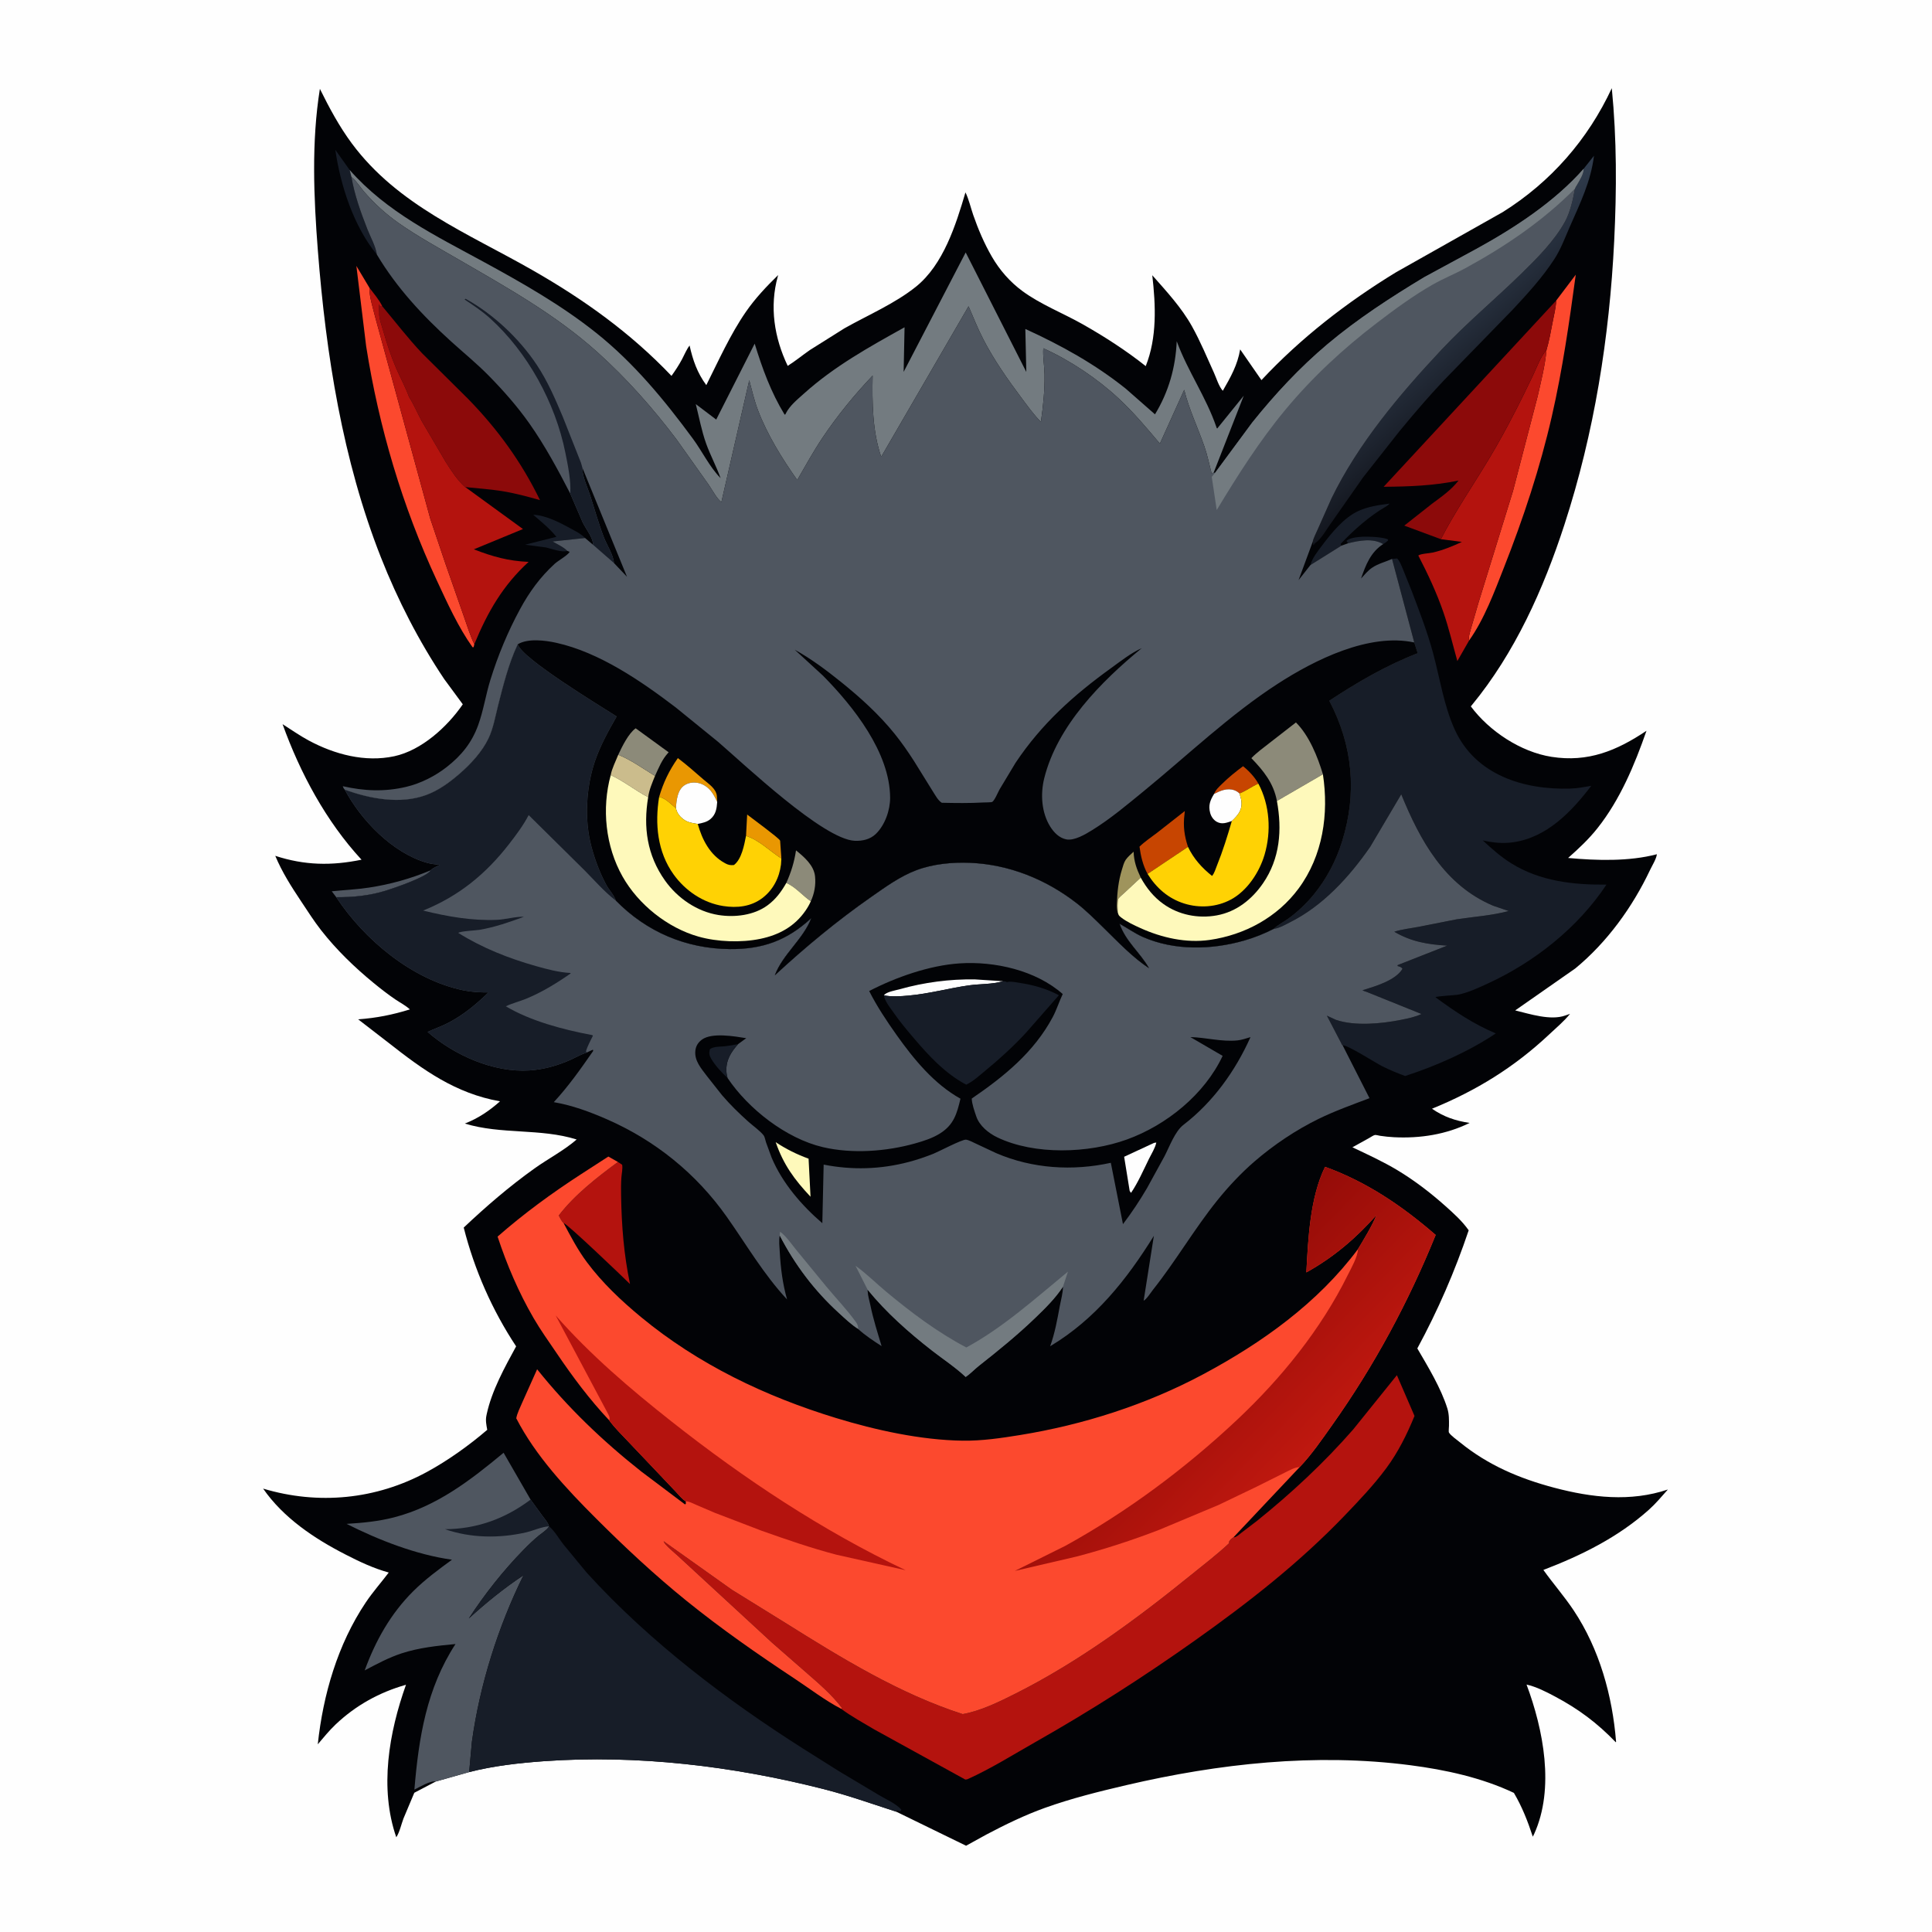 <svg version="1.1" xmlns="http://www.w3.org/2000/svg" style="display: block;" viewBox="0 0 2048 2048" width="1024" height="1024">
<defs>
	<linearGradient id="Gradient1" gradientUnits="userSpaceOnUse" x1="1576.27" y1="417.215" x2="1501.73" y2="331.785">
		<stop class="stop0" offset="0" stop-opacity="1" stop-color="rgb(19,22,30)"/>
		<stop class="stop1" offset="1" stop-opacity="1" stop-color="rgb(48,60,77)"/>
	</linearGradient>
	<linearGradient id="Gradient2" gradientUnits="userSpaceOnUse" x1="1236.36" y1="1413.96" x2="1377.88" y2="1551.12">
		<stop class="stop0" offset="0" stop-opacity="1" stop-color="rgb(149,12,8)"/>
		<stop class="stop1" offset="1" stop-opacity="1" stop-color="rgb(191,24,15)"/>
	</linearGradient>
</defs>
<path transform="translate(0,0)" fill="rgb(254,254,254)" d="M -0 -0 L 2048 0 L 2048 2048 L -0 2048 L -0 -0 z"/>
<path transform="translate(0,0)" fill="rgb(2,3,6)" d="M 461.976 1888.47 L 439.179 1900.41 L 427.669 1927.76 C 425.393 1933.84 423.585 1942.28 420.077 1947.58 C 402.003 1895.46 412.34 1836.52 430.357 1785.92 C 402.164 1793.91 377.022 1807.8 355.65 1828.11 C 348.9 1834.52 342.931 1841.95 336.862 1849.02 C 342.472 1796.38 357.974 1743.13 387.633 1698.79 C 395.096 1687.63 403.996 1677.64 412.081 1666.96 C 395.694 1662.41 381.073 1655.46 365.998 1647.72 C 332.884 1630.73 300.379 1608.94 278.916 1577.99 C 337.371 1595.48 398.514 1589.66 452.434 1560.4 C 474.492 1548.44 497.425 1532.07 516.491 1515.67 C 515.56 1510.44 514.511 1505.78 515.638 1500.5 L 515.985 1498.82 C 521.392 1473.91 535.022 1449.39 547.114 1427.2 C 521.656 1388.7 502.91 1346.07 491.569 1301.27 C 515.507 1278.67 539.742 1257.78 566.549 1238.62 C 581.035 1228.27 597.907 1219.56 611.277 1207.9 C 572.917 1195.85 531.168 1202.82 492.79 1191.02 C 506.986 1185.41 518.621 1177.61 530.042 1167.46 C 482.736 1159.05 448.503 1134.2 411.734 1105.3 L 379.668 1080.53 C 399.007 1079.13 416.06 1075.74 434.499 1070.01 C 430.137 1065.92 424.105 1062.85 419.1 1059.45 C 411.052 1053.97 403.417 1048.04 395.899 1041.86 C 375.65 1025.24 356.537 1006.74 340.373 986.066 C 332.735 976.299 326.014 965.665 319.131 955.347 C 308.864 939.955 298.924 924.345 291.795 907.215 C 322.939 917.37 351.379 917.873 383.232 911.322 C 345.727 870.771 318.156 819.439 299.546 767.665 C 308.739 773.484 317.727 779.836 327.312 784.981 C 354.702 799.682 386.92 808.308 417.929 801.642 C 446.954 795.402 474.293 770.324 490.575 746.592 L 470.865 719.82 C 443.976 679.664 421.574 635.943 403.852 591 C 363.18 487.851 345.514 375.563 336.933 265.5 C 332.552 209.316 330.079 150.066 339.099 94.206 C 349.037 114.277 359.547 133.942 372.919 151.989 C 421.57 217.649 496.023 247.27 564.536 286.414 C 619.115 317.597 668.339 352.796 711.804 398.453 C 715.925 392.727 719.678 386.973 723.01 380.748 C 725.504 376.089 727.768 370.381 730.983 366.255 C 734.486 381.842 739.077 395.209 748.703 408.246 C 761.787 382.198 774.122 354.48 790.713 330.498 C 800.573 316.247 812.504 303.626 824.886 291.574 L 824.528 292.829 C 815.52 325.183 820.76 357.975 834.992 387.841 C 843.107 382.746 850.555 376.585 858.42 371.109 L 895.213 347.984 C 920.079 333.987 948.805 321.726 970.976 303.885 C 1000.03 280.508 1013.29 238.353 1023.43 203.946 C 1027.03 211.247 1028.96 220.099 1031.64 227.833 C 1036.95 243.111 1043.29 258.03 1051.4 272.05 C 1059.64 286.3 1070.59 298.831 1083.88 308.601 C 1103.08 322.717 1126.66 331.856 1147.43 343.579 C 1170.51 356.607 1193.78 371.607 1214.52 388.102 C 1226.64 357.801 1225.11 323.572 1221.47 291.774 C 1236.58 308.935 1252.44 325.963 1263.63 346.069 C 1272.43 361.871 1279.36 378.65 1286.83 395.101 C 1289.37 400.702 1292.1 409.824 1296.23 414.244 C 1304.47 399.9 1311.85 386.902 1314.62 370.372 L 1337.18 402.938 C 1378.85 358.297 1427.92 320.27 1480 288.531 L 1592.95 224.843 C 1643.94 192.899 1683.21 147.959 1708.57 93.495 C 1713.89 147.676 1713.78 201.104 1711.11 255.429 C 1706.07 357.621 1690.03 458.773 1658.35 556.199 C 1636.27 624.121 1605.91 692.03 1560.17 747.534 L 1559.14 748.792 C 1578.65 775.048 1612.02 797.16 1644.74 802.282 C 1683.38 808.33 1713.73 795.836 1745.35 774.645 C 1732.74 810.828 1717.35 847.712 1693.36 877.947 C 1684.06 889.669 1673.42 899.594 1662.26 909.479 C 1692.45 912.25 1726.92 913.312 1756.36 905.52 C 1755.89 910.304 1751.24 917.722 1749.12 922.218 C 1730.55 961.542 1703.53 998.895 1669.87 1026.59 L 1606.18 1071.08 C 1621.69 1074.87 1643.7 1082.06 1659.17 1076.5 L 1664.31 1074.74 C 1657.89 1082.65 1649.67 1089.52 1642.25 1096.5 C 1605.17 1131.33 1565.01 1156.09 1517.98 1175.3 C 1530.37 1183.89 1542.98 1188.15 1557.87 1190.35 C 1532.95 1202.65 1505.32 1206.9 1477.69 1205.5 C 1472.77 1205.25 1467.91 1204.72 1463.04 1204.01 C 1461.67 1203.81 1458.74 1202.95 1457.45 1203.14 C 1455.94 1203.37 1452.76 1205.61 1451.32 1206.37 L 1433.62 1216.18 C 1449.58 1223.74 1466.11 1231.32 1481.24 1240.41 C 1499.27 1251.25 1516.53 1264.47 1532.23 1278.49 C 1540.94 1286.27 1550.18 1294.57 1556.87 1304.19 C 1542.18 1347.78 1524.29 1388.94 1502.42 1429.39 C 1513.88 1449.05 1527.47 1471.32 1534.27 1493.06 C 1536.15 1499.07 1536.01 1505.24 1535.98 1511.45 C 1535.97 1512.89 1535.43 1517.58 1535.91 1518.47 C 1537.59 1521.57 1544.75 1526.6 1547.64 1528.95 C 1577.33 1553.14 1610.76 1567.31 1647.5 1577.03 C 1687.26 1587.56 1728.36 1592.32 1768.02 1578.94 C 1761.55 1586.2 1755.18 1593.87 1747.93 1600.35 C 1715.36 1629.49 1676.51 1648.72 1636.05 1664.2 C 1646.43 1678.76 1658.21 1692.13 1668.15 1707.06 C 1695.5 1748.14 1709.24 1797.61 1713.12 1846.47 L 1712.78 1846.85 C 1693.23 1826.53 1673.43 1811.7 1648.47 1798.43 C 1639.32 1793.56 1628.39 1787.9 1618.21 1785.72 C 1636.04 1833.39 1648.25 1895.7 1626.27 1944.09 L 1624.84 1946.95 C 1619.42 1930.46 1613.62 1915.57 1604.8 1900.54 C 1570.73 1884.39 1532.22 1876.03 1494.95 1871.2 C 1394.38 1858.16 1292.02 1869.41 1193.73 1892.37 C 1164.62 1899.17 1135.68 1906.37 1107.51 1916.46 C 1086.59 1923.96 1065.68 1934.11 1046.01 1944.48 L 1024.08 1956.55 L 950.215 1920.53 C 924.37 1912.17 899.109 1903.13 872.701 1896.42 C 777.04 1872.11 675.664 1859.94 577 1866.92 C 550.386 1868.81 523.213 1871.86 497.335 1878.48 L 461.976 1888.47 z"/>
<path transform="translate(0,0)" fill="rgb(23,29,40)" d="M 1429.02 575.907 L 1427.29 573.364 C 1432.77 568.412 1447.82 568.704 1455.03 569.089 C 1460.28 569.369 1465.9 569.912 1470.93 571.5 L 1471.5 572.826 C 1469.8 574.407 1468.25 575.582 1466.24 576.75 C 1455.26 570.187 1440.67 572.987 1429.02 575.907 z"/>
<path transform="translate(0,0)" fill="rgb(79,86,96)" d="M 456.525 922.579 C 452.824 929.551 417.203 941.599 408.459 944.284 C 391.603 949.459 373.995 951.26 356.426 951.031 L 351.671 944.799 C 364.798 943.472 377.892 942.876 390.96 940.913 C 413.628 937.507 435.38 931.4 456.525 922.579 z"/>
<path transform="translate(0,0)" fill="rgb(23,29,40)" d="M 578.837 580.333 L 556.696 577.39 L 589.818 569.049 C 582.262 559.847 574.156 553.399 565.25 545.699 C 578.858 546.115 594.366 554.441 606.114 560.878 C 611.163 563.645 616.16 566.148 620.215 570.314 L 585.77 573.985 C 590.61 576.887 597.57 579.996 601.382 584 C 595.647 585.816 584.792 581.838 578.837 580.333 z"/>
<path transform="translate(0,0)" fill="rgb(23,29,40)" d="M 399.517 269.876 C 374.968 240.19 360.837 196.332 355.454 158.828 L 370.641 180.153 L 372.566 187.733 C 375.78 206.643 382.509 225.277 389.5 243.105 C 392.908 251.796 398.079 260.652 399.517 269.876 z"/>
<path transform="translate(0,0)" fill="rgb(23,29,40)" d="M 1389.14 598.94 C 1390.78 591.941 1397.09 584.005 1401.4 578.284 C 1411.36 565.063 1424.67 548.643 1439.89 541.684 C 1450.45 536.85 1461.73 535.372 1473.12 533.813 C 1471.9 534.97 1470.77 536.047 1469.29 536.888 C 1451.75 546.909 1434.97 561.96 1421.12 576.507 L 1421.79 578.518 L 1389.14 598.94 z"/>
<path transform="translate(0,0)" fill="rgb(180,19,14)" d="M 655.028 1231.73 L 659.5 1234.67 C 660.244 1238.88 659.038 1243.74 658.719 1248.04 C 658.24 1254.48 658.275 1260.9 658.383 1267.35 C 658.923 1299.64 661.269 1329.45 667.836 1361.14 C 660.464 1353.85 601.115 1297 597.427 1296.5 C 595.31 1294.77 593.676 1290.92 592.287 1288.49 C 608.971 1266.62 633.06 1247.95 655.028 1231.73 z"/>
<path transform="translate(0,0)" fill="rgb(252,73,46)" d="M 1649.67 318.549 L 1670.37 291.186 C 1663.52 341.551 1656.39 391.531 1645.05 441.132 C 1632.51 496.009 1614.86 549.267 1594.25 601.606 C 1584.13 627.317 1573.39 656.425 1557.28 679.004 C 1556.51 674.814 1558.06 670.962 1559.09 666.938 L 1567.3 638.797 L 1603.88 520.366 L 1629.97 420.116 C 1633.64 404.03 1637.87 387.436 1639.34 371.002 C 1642.22 361.293 1643.97 351.125 1645.91 341.188 C 1647.35 333.766 1649.28 326.099 1649.67 318.549 z"/>
<path transform="translate(0,0)" fill="rgb(252,73,46)" d="M 502.816 682.842 L 502.085 686 L 500.94 686.113 C 485.81 664.947 474.092 639.006 463.132 615.472 C 426.437 536.677 401.69 452.918 388.147 367.049 L 377.779 281.894 L 391.556 304.959 C 391.528 315.136 395.297 326.218 397.716 336.103 L 456.061 549.686 L 472.192 597.586 L 492.201 654.855 C 495.578 664.156 498.376 673.985 502.816 682.842 z"/>
<path transform="translate(0,0)" fill="url(#Gradient1)" d="M 1678.69 178.984 L 1689.67 165.12 C 1686.45 192.211 1674.84 215.855 1664.01 240.5 C 1658.8 252.361 1654.65 263.986 1647.5 274.951 C 1634.88 294.302 1619.36 311.248 1603.64 328.102 L 1538.28 395.277 C 1519.16 414.741 1501.1 435.717 1483.76 456.777 L 1444.97 506 L 1409.95 556.019 C 1405.7 561.984 1401.18 570.191 1395.5 574.722 L 1394.51 575.427 C 1393.49 576.175 1393.11 576.916 1392.51 578 C 1391.45 576.963 1392.47 575.784 1391.49 574.447 C 1392.28 570.218 1395.23 565.037 1396.9 561 L 1411.43 528.364 C 1439.82 469.98 1483.8 417.968 1527.99 370.822 C 1554.64 342.392 1584.93 317.237 1612.79 289.981 C 1629.35 273.781 1648.09 255.088 1659.2 234.539 C 1664.44 224.848 1667.67 210.815 1669.55 199.924 C 1669.7 198.828 1671.25 196.681 1671.87 195.59 C 1674.53 190.846 1678.72 184.521 1678.69 178.984 z"/>
<path transform="translate(0,0)" fill="rgb(140,10,10)" d="M 433.591 420.772 C 429.879 410.447 424.319 400.457 419.942 390.355 C 414.468 377.719 410.268 364.724 406.459 351.508 C 404.866 345.977 402.35 339.202 401.962 333.5 L 402.02 331.507 L 401.495 322.539 C 402.628 324.522 401.89 323.644 403.751 325.135 L 405.27 324.679 C 419.42 341.563 432.546 358.762 447.751 374.803 L 496.096 422.731 C 527.447 454.86 552.753 489.663 572.429 530.164 C 558.903 526.289 545.516 522.717 531.602 520.496 C 518.91 518.47 506.006 517.716 493.236 516.343 L 492.922 516.273 C 484.467 508.558 478.51 499.172 472.407 489.567 L 446.866 446.024 C 442.399 437.719 438.641 428.689 433.591 420.772 z"/>
<path transform="translate(0,0)" fill="rgb(180,19,14)" d="M 1639.34 371.002 C 1637.87 387.436 1633.64 404.03 1629.97 420.116 L 1603.88 520.366 L 1567.3 638.797 L 1559.09 666.938 C 1558.06 670.962 1556.51 674.814 1557.28 679.004 L 1544.86 700.734 C 1539.98 683.434 1535.91 665.982 1530.04 648.973 C 1522.93 628.342 1513.5 608.245 1503.47 588.874 C 1506.02 586.859 1515.37 586.538 1518.98 585.697 C 1529.58 583.223 1539.81 579.027 1549.66 574.455 L 1527.34 571.549 C 1543.03 541.188 1562.05 513.744 1579.49 484.529 C 1595.94 456.95 1610.62 428.024 1624.5 399.071 C 1628.75 390.204 1632.84 378.275 1639.34 371.002 z"/>
<path transform="translate(0,0)" fill="rgb(180,19,14)" d="M 391.556 304.959 C 396.049 310.894 402.073 317.982 405.27 324.679 L 403.751 325.135 C 401.89 323.644 402.628 324.522 401.495 322.539 L 402.02 331.507 L 401.962 333.5 C 402.35 339.202 404.866 345.977 406.459 351.508 C 410.268 364.724 414.468 377.719 419.942 390.355 C 424.319 400.457 429.879 410.447 433.591 420.772 C 438.641 428.689 442.399 437.719 446.866 446.024 L 472.407 489.567 C 478.51 499.172 484.467 508.558 492.922 516.273 L 493.236 516.343 L 554.368 560.811 L 502.289 582.311 C 522.376 590.074 538.687 594.675 560.344 595.625 C 532.986 620.636 516.816 648.918 502.816 682.842 C 498.376 673.985 495.578 664.156 492.201 654.855 L 472.192 597.586 L 456.061 549.686 L 397.716 336.103 C 395.297 326.218 391.528 315.136 391.556 304.959 z"/>
<path transform="translate(0,0)" fill="rgb(140,10,10)" d="M 1527.34 571.549 L 1488.6 557.17 L 1518.01 533.988 C 1528.16 526.403 1538.26 519.523 1546.1 509.395 C 1519.92 514.903 1493.39 515.817 1466.73 516.003 L 1649.67 318.549 C 1649.28 326.099 1647.35 333.766 1645.91 341.188 C 1643.97 351.125 1642.22 361.293 1639.34 371.002 C 1632.84 378.275 1628.75 390.204 1624.5 399.071 C 1610.62 428.024 1595.94 456.95 1579.49 484.529 C 1562.05 513.744 1543.03 541.188 1527.34 571.549 z"/>
<path transform="translate(0,0)" fill="rgb(79,86,96)" d="M 461.976 1888.47 C 456.289 1887.29 444.453 1894.52 439.267 1897.07 C 443.871 1842.05 452.119 1789.97 482.849 1742.74 C 463.524 1744.58 444.307 1746.56 425.736 1752.62 C 412.073 1757.08 399.257 1763.99 386.595 1770.69 C 398.098 1739.17 414.153 1710.47 438.163 1686.64 C 450.656 1674.24 464.926 1663.71 479.109 1653.35 C 441.302 1648.12 401.378 1632.54 367.384 1615.36 C 384.329 1614.35 401.396 1612.7 417.864 1608.43 C 463.033 1596.7 498.66 1569.17 533.829 1539.98 L 562.448 1589.64 L 575.022 1606.92 C 577.513 1610.25 580.921 1613.96 582.044 1617.96 L 581.436 1618.98 C 579.023 1622.35 574.511 1625.05 571.305 1627.68 C 565.723 1632.27 560.425 1637.34 555.368 1642.5 C 533.838 1664.47 513.693 1689.88 496.996 1715.61 C 515.667 1698.67 533.876 1683.8 554.918 1669.83 C 527.979 1724.43 508.535 1786.05 500.229 1846.44 L 497.335 1878.48 L 461.976 1888.47 z"/>
<path transform="translate(0,0)" fill="rgb(23,29,40)" d="M 562.448 1589.64 L 575.022 1606.92 C 577.513 1610.25 580.921 1613.96 582.044 1617.96 C 573.964 1618.46 565.148 1622.7 557.141 1624.5 C 528.878 1630.85 499.155 1630.46 471.677 1621.02 C 505.014 1620.83 534.757 1610.21 561.586 1590.29 L 562.448 1589.64 z"/>
<path transform="translate(0,0)" fill="rgb(115,123,128)" d="M 370.641 180.153 C 410.107 224.934 461.678 249.787 513.133 277.839 C 554.36 300.314 595.344 323.631 632.139 352.991 C 672.028 384.821 704.327 424.099 734.445 464.981 C 744.415 478.514 752.124 494.937 763.843 506.838 C 759.388 494.376 753.067 482.821 748.598 470.384 C 743.689 456.72 741.105 442.415 737.566 428.371 L 759.217 444.762 L 799.991 364.289 C 808.129 390.768 817.209 415.745 831.718 439.529 L 832.513 439.295 L 832.962 438.356 C 837.183 429.885 845.267 423.478 852.181 417.25 C 884.316 388.309 921.312 367.852 958.87 346.945 L 957.89 394.219 L 1023.67 267.618 L 1087.93 394.269 L 1086.9 348.715 C 1125 366.105 1160.72 385.871 1193.5 412.131 L 1224.34 439.209 C 1238.84 415.363 1246.16 389.563 1247.39 361.693 L 1247.85 362.971 C 1259.27 393.637 1278.61 421.203 1289.29 452.355 C 1289.82 453.883 1289.46 453.343 1290.29 454.251 L 1318.43 419.489 L 1286.71 500.575 L 1284.5 502.215 C 1281.87 492.362 1279.98 482.621 1276.59 472.927 C 1269.66 453.085 1260.33 433.661 1255.31 413.25 L 1229.53 470.248 C 1215.54 453.655 1201.71 437.154 1185.78 422.351 C 1163.05 401.229 1134.21 381.884 1105.93 369.191 C 1105.35 378.097 1107.1 387.853 1107.26 396.895 C 1107.56 413.858 1105.77 430.433 1103.42 447.215 C 1095.62 439.418 1088.99 430.012 1082.38 421.189 C 1067.76 401.689 1053.77 381.631 1042.5 359.969 C 1036.46 348.352 1031.93 336.589 1026.7 324.672 L 934.104 484.227 C 924.723 457.028 924.514 426.558 925.03 398.142 C 905.924 418.228 887.501 440.761 872.049 463.801 C 862.273 478.379 853.873 493.656 845.097 508.835 C 829.072 486.205 813.231 460.6 803.396 434.63 C 799.483 424.297 797.091 413.672 794.235 403.039 L 764.729 532.11 C 760.469 529.638 754.247 518.178 751.214 513.802 L 717.208 465.886 C 692.077 432.589 664.377 401.298 633.34 373.389 C 588.968 333.491 537.341 304.765 486 274.998 C 464.661 262.625 442.743 250.627 422.547 236.437 C 408.88 226.834 397.368 216.235 386.344 203.703 C 381.964 198.725 378.398 192.465 373.288 188.3 L 372.566 187.733 L 370.641 180.153 z"/>
<path transform="translate(0,0)" fill="rgb(180,19,14)" d="M 1307.54 1629.61 L 1308.53 1629.56 C 1311.08 1629.08 1313.84 1626.4 1315.91 1624.82 L 1332.51 1612.15 C 1369.08 1582.72 1403.58 1550.6 1434.48 1515.22 L 1480.76 1457.75 L 1499.44 1500.96 C 1491.51 1520.39 1482.1 1539.35 1469.58 1556.26 C 1456.25 1574.28 1440.61 1590.71 1425.1 1606.84 C 1377.05 1656.85 1323.37 1698.78 1266.96 1738.78 C 1212.02 1777.74 1156.33 1813.33 1097.77 1846.53 C 1074.36 1859.8 1050.61 1874.74 1026.08 1885.81 C 1024.74 1886.41 1025.04 1886.2 1023.21 1886.38 L 926.676 1833.23 C 915.103 1826.3 902.518 1819.52 891.746 1811.47 L 892.455 1810.49 C 882.032 1796.7 868.609 1785.14 855.631 1773.84 L 818.314 1741.24 L 719.034 1649.71 C 715.691 1646.48 704.207 1637.42 703.5 1633.78 L 775.837 1685.21 L 832.338 1720.2 C 891.739 1757.41 953.42 1795.42 1020.51 1817.02 C 1039.65 1813.65 1059.69 1803.75 1077 1795.02 C 1143.29 1761.62 1204.51 1716.57 1262.02 1669.95 C 1275.71 1658.85 1289.97 1648.03 1302.8 1635.97 L 1302.94 1634 C 1303.97 1632.47 1304.69 1631.62 1306.22 1630.51 L 1307.54 1629.61 z"/>
<path transform="translate(0,0)" fill="rgb(23,29,40)" d="M 582.044 1617.96 L 582.694 1618.52 C 588.322 1623.57 592.336 1630.79 596.956 1636.79 L 621.811 1666.94 C 655.496 1704.09 693.832 1738.86 733.084 1770.02 C 771.022 1800.14 810.006 1827.32 850.873 1853.34 L 889.327 1877.54 L 932 1903.02 C 939.825 1907.68 949.258 1911.57 955.505 1918.25 L 954.51 1920 C 953.148 1919.8 952.03 1919.4 950.735 1918.95 L 950.215 1920.53 C 924.37 1912.17 899.109 1903.13 872.701 1896.42 C 777.04 1872.11 675.664 1859.94 577 1866.92 C 550.386 1868.81 523.213 1871.86 497.335 1878.48 L 500.229 1846.44 C 508.535 1786.05 527.979 1724.43 554.918 1669.83 C 533.876 1683.8 515.667 1698.67 496.996 1715.61 C 513.693 1689.88 533.838 1664.47 555.368 1642.5 C 560.425 1637.34 565.723 1632.27 571.305 1627.68 C 574.511 1625.05 579.023 1622.35 581.436 1618.98 L 582.044 1617.96 z"/>
<path transform="translate(0,0)" fill="rgb(23,29,40)" d="M 1475.62 592.499 L 1481 591.998 C 1483.7 594.533 1485.2 598.835 1486.7 602.203 L 1496.6 626.829 C 1504.79 648.492 1512.97 669.599 1519.04 692 C 1526.33 718.906 1530.6 748.39 1542.28 773.789 C 1564.27 821.641 1615.25 837.39 1664.33 835.94 C 1671.91 835.717 1679.38 834.319 1686.82 832.977 C 1666.12 860.18 1639.91 887.707 1604.15 892.814 C 1593.02 894.405 1582.78 893.314 1571.83 890.883 C 1581.38 899.763 1590.89 908.24 1602 915.152 C 1632.53 934.15 1667.7 938.06 1702.91 937.744 C 1672.46 983.676 1625.96 1020.37 1576 1043.08 C 1566.29 1047.49 1556.44 1052.17 1545.93 1054.31 C 1541.97 1055.12 1522.94 1055.88 1521.64 1057.1 C 1542.22 1072.24 1561.94 1085.51 1585.62 1095.47 C 1556.6 1114.85 1522.64 1129.82 1489.52 1140.61 C 1481.23 1137.54 1473.31 1134.34 1465.41 1130.36 C 1457.68 1126.45 1428.53 1107.62 1423.23 1108.07 C 1422.46 1107.78 1422.08 1106.43 1421.68 1105.68 L 1406.53 1076.62 L 1416.17 1081.08 C 1436.12 1087.92 1464.61 1085.18 1485 1081.09 C 1492.15 1079.65 1500.24 1078.09 1506.81 1074.88 L 1448.54 1051.39 C 1446.98 1050.92 1445.68 1050.53 1444.25 1049.72 C 1457.15 1045.75 1479.33 1039.42 1486.68 1027 C 1485.26 1024.83 1483.86 1024.85 1481.5 1024.02 L 1481.5 1023.07 L 1534.06 1002.41 C 1513.54 1001.19 1495.94 998.292 1477.99 987.677 C 1486.16 985.006 1495.5 984.07 1503.99 982.442 L 1544.17 974.5 C 1562.69 971.683 1581.08 970.586 1599.27 965.723 L 1582.7 960.07 C 1531.46 938.382 1505.41 891.136 1485.38 842.004 L 1452.65 897.402 C 1430.49 929.443 1402.45 960.264 1367.13 977.835 C 1361.88 980.45 1357.07 983.443 1351.24 984.464 L 1350.2 984.633 C 1354.62 980.375 1360.5 977.491 1365.49 973.922 C 1375.08 967.07 1384.82 957.803 1392.33 948.688 C 1406.09 931.997 1416.32 912.511 1422.75 891.842 C 1438.73 840.51 1434.09 790.287 1409.14 742.831 C 1438.78 723.232 1469.65 705.278 1502.86 692.44 L 1499.18 681.05 L 1475.62 592.499 z"/>
<path transform="translate(0,0)" fill="rgb(252,73,46)" d="M 645.851 1505.67 C 625.068 1483.67 607.155 1459.65 590.217 1434.63 C 581.824 1422.24 573.13 1410.16 565.605 1397.2 C 549.697 1369.79 537.388 1340.9 527.455 1310.85 C 555.575 1286.25 584.545 1265.08 615.855 1244.75 L 644.869 1225.99 L 655.028 1231.73 C 633.06 1247.95 608.971 1266.62 592.287 1288.49 C 593.676 1290.92 595.31 1294.77 597.427 1296.5 C 604.923 1310.58 612.456 1324.96 621.995 1337.79 C 638.338 1359.75 658.508 1378.8 679.544 1396.19 C 740.141 1446.27 811.245 1480.23 886.123 1503.13 C 928.3 1516.03 976.113 1526.54 1020.34 1527.18 C 1040.74 1527.48 1061.27 1524.45 1081.35 1521.19 C 1148.58 1510.29 1215.24 1488.97 1275.39 1456.81 C 1337.76 1423.46 1396.85 1381.3 1439.48 1324.13 C 1446.38 1312.67 1453.99 1300.32 1459.15 1288.01 C 1437.32 1312.58 1413.61 1332.82 1384.78 1348.8 C 1386.71 1312.92 1388.64 1269.62 1404.61 1236.89 C 1448.93 1252.88 1486.51 1278.49 1521.86 1309.1 C 1492.91 1380.61 1456.82 1447.57 1412.22 1510.54 C 1401.66 1525.44 1390.32 1542.03 1377.7 1555.19 L 1307.54 1629.61 L 1306.22 1630.51 C 1304.69 1631.62 1303.97 1632.47 1302.94 1634 L 1302.8 1635.97 C 1289.97 1648.03 1275.71 1658.85 1262.02 1669.95 C 1204.51 1716.57 1143.29 1761.62 1077 1795.02 C 1059.69 1803.75 1039.65 1813.65 1020.51 1817.02 C 953.42 1795.42 891.739 1757.41 832.338 1720.2 L 775.837 1685.21 L 703.5 1633.78 C 704.207 1637.42 715.691 1646.48 719.034 1649.71 L 818.314 1741.24 L 855.631 1773.84 C 868.609 1785.14 882.032 1796.7 892.455 1810.49 L 891.746 1811.47 C 874.615 1802.57 858.331 1790.02 842.21 1779.37 C 803.206 1753.59 764.065 1726.32 727.689 1696.91 C 694.155 1669.79 662.551 1640.31 632.052 1609.85 C 600.577 1578.41 567.717 1543.29 547.254 1503.46 C 548.217 1498.04 551.304 1492.16 553.463 1487.03 L 569.374 1451.48 C 601.916 1492.19 638.935 1527.57 679.808 1559.88 L 726.165 1594.77 L 727.045 1594 L 726.899 1591.44 C 723.008 1589.16 719.701 1584.79 716.579 1581.51 L 695.731 1559.51 L 664.906 1527.06 C 658.373 1520.15 651.431 1513.39 645.851 1505.67 z"/>
<path transform="translate(0,0)" fill="rgb(180,19,14)" d="M 645.851 1505.67 C 646.793 1502.34 645.498 1500.57 643.92 1497.5 L 589.05 1394.43 C 625.708 1436.21 668.281 1472.46 711.835 1506.82 C 788.752 1567.52 871.408 1622.42 960.016 1664.49 L 886.583 1648.05 C 859.66 1640.98 833.513 1631.92 807.294 1622.63 L 757.744 1603.65 L 737.765 1595.11 C 734.446 1593.68 730.576 1591.47 726.899 1591.44 C 723.008 1589.16 719.701 1584.79 716.579 1581.51 L 695.731 1559.51 L 664.906 1527.06 C 658.373 1520.15 651.431 1513.39 645.851 1505.67 z"/>
<path transform="translate(0,0)" fill="url(#Gradient2)" d="M 1439.48 1324.13 C 1446.38 1312.67 1453.99 1300.32 1459.15 1288.01 C 1437.32 1312.58 1413.61 1332.82 1384.78 1348.8 C 1386.71 1312.92 1388.64 1269.62 1404.61 1236.89 C 1448.93 1252.88 1486.51 1278.49 1521.86 1309.1 C 1492.91 1380.61 1456.82 1447.57 1412.22 1510.54 C 1401.66 1525.44 1390.32 1542.03 1377.7 1555.19 C 1372.47 1555.32 1366.9 1558.67 1362.22 1560.91 L 1331.96 1576.01 L 1291.91 1595.24 L 1229.22 1621.51 C 1200.34 1632.69 1170.83 1642.27 1140.87 1650.08 L 1075.79 1665.23 L 1129.48 1638.56 C 1195.1 1602.35 1256.4 1556.65 1310.99 1505.4 C 1358 1461.28 1400.13 1409.37 1428.77 1351.44 C 1432.55 1343.8 1439.2 1332.44 1439.48 1324.13 z"/>
<path transform="translate(0,0)" fill="rgb(79,86,96)" d="M 365.475 837.074 C 392.287 846.803 424.525 852.864 452 842.656 C 465.182 837.758 476.59 829.367 487.128 820.228 C 498.884 810.032 510.941 797.092 517.747 782.91 C 522.901 772.174 524.991 759.682 527.893 748.188 C 533.198 727.174 539.185 703.489 548.373 683.906 L 548.819 682.977 C 553.775 698.453 635.521 747.784 653.717 759.475 C 645.027 774.589 636.262 790.5 630.648 807.053 C 621.204 834.904 619.37 869.44 627.069 897.888 C 630.828 911.774 635.934 925.412 642.776 938.091 C 645.701 943.512 651.084 948.952 652.85 954.69 C 685.328 987.781 727.034 1005.63 773.471 1006.07 C 808.347 1006.41 834.334 997.006 859.98 973.31 C 851.4 995.71 829.713 1011.51 821.339 1033.86 C 853.793 1003.9 887.609 975.831 923.849 950.559 C 938.942 940.034 953.973 929.061 971.308 922.489 C 988.967 915.793 1009.54 913.858 1028.3 914.634 C 1069.57 916.343 1108.5 932.041 1141 957.192 C 1151.39 965.23 1160.78 974.662 1170.16 983.836 C 1185.1 998.439 1200.49 1014.82 1218.02 1026.35 C 1208.68 1009.83 1193.14 997.875 1186.78 979.197 C 1195.04 983.752 1202.88 989.437 1211.5 993.23 C 1244.84 1007.89 1284.21 1006.94 1318.74 997.074 C 1329.64 993.961 1340.11 989.786 1350.2 984.633 L 1351.24 984.464 C 1357.07 983.443 1361.88 980.45 1367.13 977.835 C 1402.45 960.264 1430.49 929.443 1452.65 897.402 L 1485.38 842.004 C 1505.41 891.136 1531.46 938.382 1582.7 960.07 L 1599.27 965.723 C 1581.08 970.586 1562.69 971.683 1544.17 974.5 L 1503.99 982.442 C 1495.5 984.07 1486.16 985.006 1477.99 987.677 C 1495.94 998.292 1513.54 1001.19 1534.06 1002.41 L 1481.5 1023.07 L 1481.5 1024.02 C 1483.86 1024.85 1485.26 1024.83 1486.68 1027 C 1479.33 1039.42 1457.15 1045.75 1444.25 1049.72 C 1445.68 1050.53 1446.98 1050.92 1448.54 1051.39 L 1506.81 1074.88 C 1500.24 1078.09 1492.15 1079.65 1485 1081.09 C 1464.61 1085.18 1436.12 1087.92 1416.17 1081.08 L 1406.53 1076.62 L 1421.68 1105.68 C 1422.08 1106.43 1422.46 1107.78 1423.23 1108.07 L 1451.72 1164.12 C 1433.62 1170.98 1415.23 1177.53 1397.82 1186.03 C 1373.72 1197.8 1349.89 1213.81 1329.6 1231.39 C 1315.49 1243.62 1302.1 1257.89 1290.39 1272.44 C 1266.01 1302.76 1246.44 1336.68 1222.24 1367.16 C 1220.03 1369.94 1215.32 1377.44 1212.32 1378.78 L 1223.15 1310.04 C 1194.19 1356.7 1160.93 1398.48 1113.19 1427.1 C 1118.33 1412.83 1120.76 1398.8 1123.53 1383.96 C 1124.76 1377.31 1126.75 1370.73 1126.79 1363.94 C 1118.8 1376.19 1108.01 1386.79 1097.52 1396.9 C 1078.57 1415.16 1058.5 1431.46 1037.86 1447.7 C 1033.1 1451.45 1028.57 1456.32 1023.67 1459.65 C 1012.48 1449.12 999.97 1441.05 987.921 1431.65 C 963.165 1412.33 939.615 1391.52 919.718 1367.15 L 919.769 1368.79 C 920.014 1373.61 921.629 1378.69 922.599 1383.42 C 925.687 1398.49 930.131 1412.26 934.535 1426.94 C 926.078 1421.44 917.306 1415.74 909.841 1408.94 L 909.84 1408.83 C 902.25 1404.09 895.397 1397.42 888.787 1391.38 C 863.081 1367.87 842.557 1340.57 826.558 1309.66 C 825.447 1315.35 826.268 1321.57 826.592 1327.35 C 827.559 1344.62 829.6 1360.74 834.318 1377.45 C 809.462 1350.84 791.282 1319.43 770.392 1289.85 C 737.988 1243.96 694.511 1208.84 643.033 1186.35 C 624.963 1178.45 606.551 1171.69 587.042 1168.33 C 602.745 1151.36 615.68 1132.94 628.822 1114 L 628.5 1112.7 L 621.876 1115.75 C 616.187 1117.51 610.573 1120.81 605.116 1123.27 C 591.33 1129.49 576.398 1133.7 561.257 1134.68 C 523.156 1137.16 481.485 1118.56 453.269 1093.88 C 460.55 1090.49 468.072 1088 475.243 1084.26 C 491.46 1075.8 504.775 1064.63 517.839 1051.99 C 508.913 1052.07 499.771 1051.57 491.017 1049.75 C 436.963 1038.5 386.365 996.369 356.426 951.031 C 373.995 951.26 391.603 949.459 408.459 944.284 C 417.203 941.599 452.824 929.551 456.525 922.579 C 457.683 920.631 464.12 917.992 466.364 916.754 C 461.737 916.293 456.903 915.829 452.421 914.535 C 416.108 904.056 382.987 869.784 365.475 837.074 z"/>
<path transform="translate(0,0)" fill="rgb(115,123,128)" d="M 826.558 1309.66 L 826.7 1307.11 L 827 1305.74 C 833.444 1310.42 839.116 1318.96 844.169 1325.07 L 876.082 1363.97 C 886.31 1376.37 898.307 1388.68 907.513 1401.76 C 908.561 1403.25 909.169 1404.59 909.512 1406.4 L 909.69 1407.91 L 909.84 1408.83 C 902.25 1404.09 895.397 1397.42 888.787 1391.38 C 863.081 1367.87 842.557 1340.57 826.558 1309.66 z"/>
<path transform="translate(0,0)" fill="rgb(115,123,128)" d="M 919.718 1367.15 L 906.916 1341.8 C 918.355 1349.98 928.853 1360.49 939.704 1369.51 C 966.302 1391.61 993.687 1412.2 1024.34 1428.38 C 1063.29 1407.33 1098.03 1375.93 1132.08 1347.96 L 1126.79 1363.94 C 1118.8 1376.19 1108.01 1386.79 1097.52 1396.9 C 1078.57 1415.16 1058.5 1431.46 1037.86 1447.7 C 1033.1 1451.45 1028.57 1456.32 1023.67 1459.65 C 1012.48 1449.12 999.97 1441.05 987.921 1431.65 C 963.165 1412.33 939.615 1391.52 919.718 1367.15 z"/>
<path transform="translate(0,0)" fill="rgb(2,3,6)" d="M 771.228 1142.69 C 793.176 1175.44 833.344 1206.89 872.303 1216.02 C 903.381 1223.3 939.484 1220.65 970 1212.08 C 979.186 1209.5 988.487 1206.54 996.615 1201.4 C 1011.15 1192.22 1014.41 1180.4 1018.14 1164.65 C 990.202 1149.11 968.727 1122.9 950.486 1097.22 C 939.942 1082.37 929.57 1066.79 921.359 1050.53 C 949.458 1035.96 985.232 1023.34 1017.09 1021.23 C 1054.33 1018.76 1097.99 1028.52 1126.54 1053.73 C 1122.69 1061.77 1120.18 1070.18 1115.96 1078.11 C 1096.07 1115.4 1064.35 1141.12 1030.1 1164.5 C 1030.19 1170.08 1033.05 1178.03 1034.89 1183.45 C 1038.31 1193.48 1047.9 1201.22 1057.25 1205.7 C 1096.9 1224.66 1153.83 1222.61 1194.5 1207.93 C 1236.56 1192.74 1276.94 1160.03 1296.05 1119.26 L 1261.84 1099.34 C 1278.62 1099.77 1294.97 1104.57 1311.8 1102.87 C 1316.34 1102.41 1321.18 1100.66 1325.58 1099.39 C 1309.49 1135.35 1285.85 1168.3 1254.5 1192.39 C 1245.44 1199.35 1239.74 1215.49 1234.36 1225.78 L 1215.85 1259.53 C 1208.13 1272.7 1199.63 1285.5 1190.39 1297.65 L 1177.52 1232.62 C 1137.04 1241.53 1094.32 1238.85 1056.06 1222.4 L 1034.61 1212.35 C 1031.85 1211.05 1027.04 1208.48 1024.05 1208.09 C 1020.09 1207.57 995.162 1220.72 989.758 1222.89 C 981.181 1226.34 972.431 1229.31 963.495 1231.68 C 933.637 1239.6 903.378 1240.5 873.106 1234.53 L 871.701 1296.64 C 849.732 1277.79 829.315 1254.08 817.991 1227.22 L 812.012 1210.92 C 811.445 1209.24 810.624 1205.02 809.615 1203.71 C 805.626 1198.57 798.246 1193.48 793.255 1189 C 783.408 1180.16 773.852 1170.89 765.265 1160.8 L 749.334 1140.62 C 743.302 1132.57 735.897 1124.4 737.11 1113.68 C 737.671 1108.72 740.137 1104.87 744.174 1101.96 C 754.768 1094.34 778.677 1098.52 791.045 1100.52 L 782.425 1106.81 C 774.837 1115.31 769.47 1123.8 770.016 1135.6 C 770.129 1138.05 770.581 1140.34 771.228 1142.69 z"/>
<path transform="translate(0,0)" fill="rgb(23,29,40)" d="M 771.228 1142.69 C 765.054 1137.02 758.304 1129.72 754.02 1122.55 C 751.814 1118.85 751.412 1116.35 752.5 1112.19 C 756.798 1109.06 763.287 1109.66 768.45 1109.09 C 773.128 1108.58 777.795 1107.66 782.425 1106.81 C 774.837 1115.31 769.47 1123.8 770.016 1135.6 C 770.129 1138.05 770.581 1140.34 771.228 1142.69 z"/>
<path transform="translate(0,0)" fill="rgb(254,254,254)" d="M 1223.36 1211.5 L 1225.73 1211.13 C 1224.55 1216.93 1220.65 1222.95 1218.03 1228.28 C 1212.13 1240.23 1206.44 1253.48 1198.93 1264.5 L 1197.52 1262.5 L 1191.64 1226.22 L 1223.36 1211.5 z"/>
<path transform="translate(0,0)" fill="rgb(254,249,187)" d="M 822.268 1210.75 C 833.198 1218.03 844.795 1223.76 857.128 1228.24 L 859.198 1268.59 C 841.948 1250.22 830.544 1234.62 822.268 1210.75 z"/>
<path transform="translate(0,0)" fill="rgb(254,254,254)" d="M 936.997 1055.12 L 937.976 1054 C 941.477 1051.1 949.4 1049.82 953.76 1048.6 C 979.633 1041.36 1006.62 1037.77 1033.5 1038.2 L 1063.24 1040.14 C 1052.05 1043.53 1038.82 1042.86 1027.1 1044.52 C 1005.62 1047.57 984.7 1053.45 962.975 1055.36 C 954.647 1056.1 945.249 1056.79 936.997 1055.12 z"/>
<path transform="translate(0,0)" fill="rgb(23,29,40)" d="M 1063.24 1040.14 C 1065.14 1040.2 1065.73 1040.24 1067.5 1041.11 L 1068.43 1040.85 C 1072.15 1040.18 1077.29 1041.32 1081.04 1041.9 C 1095.65 1044.15 1109.39 1048 1122.48 1054.99 L 1087.78 1094.55 C 1074.35 1109.14 1059.8 1122.37 1044.5 1134.95 C 1038.12 1140.19 1031.75 1146.19 1024.26 1149.79 C 1001.94 1138.09 984.284 1118.88 968.187 1099.91 C 960.894 1091.32 953.81 1082.9 947.38 1073.63 C 944.092 1068.89 939.195 1062.85 937.465 1057.37 L 936.997 1055.12 C 945.249 1056.79 954.647 1056.1 962.975 1055.36 C 984.7 1053.45 1005.62 1047.57 1027.1 1044.52 C 1038.82 1042.86 1052.05 1043.53 1063.24 1040.14 z"/>
<path transform="translate(0,0)" fill="rgb(23,29,40)" d="M 365.475 837.074 C 392.287 846.803 424.525 852.864 452 842.656 C 465.182 837.758 476.59 829.367 487.128 820.228 C 498.884 810.032 510.941 797.092 517.747 782.91 C 522.901 772.174 524.991 759.682 527.893 748.188 C 533.198 727.174 539.185 703.489 548.373 683.906 L 548.819 682.977 C 553.775 698.453 635.521 747.784 653.717 759.475 C 645.027 774.589 636.262 790.5 630.648 807.053 C 621.204 834.904 619.37 869.44 627.069 897.888 C 630.828 911.774 635.934 925.412 642.776 938.091 C 645.701 943.512 651.084 948.952 652.85 954.69 L 651.872 953.947 C 640.393 944.989 630.203 933.257 619.953 922.889 L 560.425 864.038 C 554.586 875.13 547.317 884.839 539.651 894.714 C 514.803 926.727 486.243 950.004 448.524 965.246 C 474.169 971.552 500.255 976.183 526.774 975.068 C 536.044 974.678 546.479 971.464 555.402 971.837 C 540.219 977.419 524.477 982.881 508.507 985.622 C 504.357 986.335 487.8 987.014 485.8 988.926 C 511.332 1004.92 539.09 1015.84 568 1024.05 C 579.636 1027.35 592.558 1030.81 604.673 1031.39 L 604.892 1031.92 C 589.961 1042.31 574.647 1051.75 557.771 1058.69 C 550.723 1061.59 543.032 1063.43 536.201 1066.71 C 562.234 1082.28 596.928 1091.41 626.675 1097.03 C 628.064 1097.3 627.552 1097.07 628.546 1097.85 C 625.987 1103.16 622.801 1108.71 621.166 1114.36 L 621.876 1115.75 C 616.187 1117.51 610.573 1120.81 605.116 1123.27 C 591.33 1129.49 576.398 1133.7 561.257 1134.68 C 523.156 1137.16 481.485 1118.56 453.269 1093.88 C 460.55 1090.49 468.072 1088 475.243 1084.26 C 491.46 1075.8 504.775 1064.63 517.839 1051.99 C 508.913 1052.07 499.771 1051.57 491.017 1049.75 C 436.963 1038.5 386.365 996.369 356.426 951.031 C 373.995 951.26 391.603 949.459 408.459 944.284 C 417.203 941.599 452.824 929.551 456.525 922.579 C 457.683 920.631 464.12 917.992 466.364 916.754 C 461.737 916.293 456.903 915.829 452.421 914.535 C 416.108 904.056 382.987 869.784 365.475 837.074 z"/>
<path transform="translate(0,0)" fill="rgb(79,86,96)" d="M 1678.69 178.984 C 1678.72 184.521 1674.53 190.846 1671.87 195.59 C 1671.25 196.681 1669.7 198.828 1669.55 199.924 C 1667.67 210.815 1664.44 224.848 1659.2 234.539 C 1648.09 255.088 1629.35 273.781 1612.79 289.981 C 1584.93 317.237 1554.64 342.392 1527.99 370.822 C 1483.8 417.968 1439.82 469.98 1411.43 528.364 L 1396.9 561 C 1395.23 565.037 1392.28 570.218 1391.49 574.447 L 1376.52 614.977 L 1389.14 598.94 L 1421.79 578.518 L 1429.02 575.907 C 1440.67 572.987 1455.26 570.187 1466.24 576.75 C 1452.95 585.296 1447.68 598.958 1442.77 613.264 C 1446.32 609.39 1449.94 604.923 1454.29 601.939 C 1460.9 597.4 1468.45 595.739 1475.62 592.499 L 1499.18 681.05 L 1502.86 692.44 C 1469.65 705.278 1438.78 723.232 1409.14 742.831 C 1434.09 790.287 1438.73 840.51 1422.75 891.842 C 1416.32 912.511 1406.09 931.997 1392.33 948.688 C 1384.82 957.803 1375.08 967.07 1365.49 973.922 C 1360.5 977.491 1354.62 980.375 1350.2 984.633 C 1340.11 989.786 1329.64 993.961 1318.74 997.074 C 1284.21 1006.94 1244.84 1007.89 1211.5 993.23 C 1202.88 989.437 1195.04 983.752 1186.78 979.197 C 1193.14 997.875 1208.68 1009.83 1218.02 1026.35 C 1200.49 1014.82 1185.1 998.439 1170.16 983.836 C 1160.78 974.662 1151.39 965.23 1141 957.192 C 1108.5 932.041 1069.57 916.343 1028.3 914.634 C 1009.54 913.858 988.967 915.793 971.308 922.489 C 953.973 929.061 938.942 940.034 923.849 950.559 C 887.609 975.831 853.793 1003.9 821.339 1033.86 C 829.713 1011.51 851.4 995.71 859.98 973.31 C 834.334 997.006 808.347 1006.41 773.471 1006.07 C 727.034 1005.63 685.328 987.781 652.85 954.69 C 651.084 948.952 645.701 943.512 642.776 938.091 C 635.934 925.412 630.828 911.774 627.069 897.888 C 619.37 869.44 621.204 834.904 630.648 807.053 C 636.262 790.5 645.027 774.589 653.717 759.475 C 635.521 747.784 553.775 698.453 548.819 682.977 L 548.373 683.906 C 539.185 703.489 533.198 727.174 527.893 748.188 C 524.991 759.682 522.901 772.174 517.747 782.91 C 510.941 797.092 498.884 810.032 487.128 820.228 C 476.59 829.367 465.182 837.758 452 842.656 C 424.525 852.864 392.287 846.803 365.475 837.074 C 364.303 835.845 363.866 835.014 363.348 833.4 C 386.183 838.565 407.593 839.514 430.531 834.107 C 445.913 830.482 461.377 822.665 473.76 812.912 C 489.241 800.72 500.155 787.277 506.908 768.604 C 512.501 753.14 514.928 736.507 519.811 720.759 C 527.856 694.808 538.248 669.767 551.185 645.878 C 561.104 627.561 572.471 611.89 587.88 597.759 C 591.908 594.065 601.403 589.027 603.883 585 L 601.382 584 C 597.57 579.996 590.61 576.887 585.77 573.985 L 620.215 570.314 L 628.862 577.666 C 628.285 569.005 621.269 561.256 617.546 553.469 L 604.491 523.208 C 591.434 497.883 577.51 472.065 561.078 448.779 C 548.35 430.742 533.586 414.023 518.127 398.282 C 505.53 385.455 491.68 374.167 478.379 362.121 C 448.119 334.719 420.544 305.147 399.517 269.876 C 398.079 260.652 392.908 251.796 389.5 243.105 C 382.509 225.277 375.78 206.643 372.566 187.733 L 373.288 188.3 C 378.398 192.465 381.964 198.725 386.344 203.703 C 397.368 216.235 408.88 226.834 422.547 236.437 C 442.743 250.627 464.661 262.625 486 274.998 C 537.341 304.765 588.968 333.491 633.34 373.389 C 664.377 401.298 692.077 432.589 717.208 465.886 L 751.214 513.802 C 754.247 518.178 760.469 529.638 764.729 532.11 L 794.235 403.039 C 797.091 413.672 799.483 424.297 803.396 434.63 C 813.231 460.6 829.072 486.205 845.097 508.835 C 853.873 493.656 862.273 478.379 872.049 463.801 C 887.501 440.761 905.924 418.228 925.03 398.142 C 924.514 426.558 924.723 457.028 934.104 484.227 L 1026.7 324.672 C 1031.93 336.589 1036.46 348.352 1042.5 359.969 C 1053.77 381.631 1067.76 401.689 1082.38 421.189 C 1088.99 430.012 1095.62 439.418 1103.42 447.215 C 1105.77 430.433 1107.56 413.858 1107.26 396.895 C 1107.1 387.853 1105.35 378.097 1105.93 369.191 C 1134.21 381.884 1163.05 401.229 1185.78 422.351 C 1201.71 437.154 1215.54 453.655 1229.53 470.248 L 1255.31 413.25 C 1260.33 433.661 1269.66 453.085 1276.59 472.927 C 1279.98 482.621 1281.87 492.362 1284.5 502.215 L 1286.71 500.575 L 1287.81 501.501 L 1327.32 448.014 C 1351.42 417.958 1377.61 389.751 1407.11 364.891 C 1438.86 338.138 1474.22 315.221 1509.73 293.806 L 1565.27 263.709 C 1605.64 241.541 1648.14 213.704 1678.69 178.984 z"/>
<path transform="translate(0,0)" fill="rgb(2,3,6)" d="M 617.408 495.993 L 664.64 611.409 L 650.787 596.806 C 650.35 588.448 643.353 577.883 640.251 569.894 C 634.546 555.202 630.405 540.03 625.53 525.071 C 622.802 516.7 617.022 504.673 617.408 495.993 z"/>
<path transform="translate(0,0)" fill="rgb(23,29,40)" d="M 604.491 523.208 C 605.406 509.465 601.969 493.156 599.263 479.697 C 588.691 427.119 559.368 373.445 519.422 337.377 C 511.001 329.773 501.913 323.776 492.51 317.5 L 493.5 316.674 C 522.792 332.878 550.408 358.817 568.951 386.687 C 580.458 403.983 588.638 422.928 596.648 442 L 615.844 490.5 L 617.408 495.993 C 617.022 504.673 622.802 516.7 625.53 525.071 C 630.405 540.03 634.546 555.202 640.251 569.894 C 643.353 577.883 650.35 588.448 650.787 596.806 L 628.862 577.666 C 628.285 569.005 621.269 561.256 617.546 553.469 L 604.491 523.208 z"/>
<path transform="translate(0,0)" fill="rgb(115,123,128)" d="M 1678.69 178.984 C 1678.72 184.521 1674.53 190.846 1671.87 195.59 C 1671.25 196.681 1669.7 198.828 1669.55 199.924 C 1635.65 234.096 1595.96 261.019 1553.8 284.058 C 1542.2 290.395 1529.89 295.273 1518.41 301.852 C 1497.82 313.647 1478.46 327.872 1459.63 342.263 C 1423.78 369.654 1391.26 399.754 1362.43 434.5 C 1335.07 467.468 1311.86 504.052 1289.77 540.673 L 1284.52 505.5 L 1287.81 501.501 L 1327.32 448.014 C 1351.42 417.958 1377.61 389.751 1407.11 364.891 C 1438.86 338.138 1474.22 315.221 1509.73 293.806 L 1565.27 263.709 C 1605.64 241.541 1648.14 213.704 1678.69 178.984 z"/>
<path transform="translate(0,0)" fill="rgb(2,3,6)" d="M 548.819 682.977 C 559.522 676.457 577.942 678.796 589.707 681.401 C 635.247 691.483 679.473 721.878 716.111 749.761 L 761.004 786.217 C 788.822 810.148 872.554 889.696 906 891.263 C 914.203 891.647 922.45 889.8 928.5 883.919 C 938.109 874.578 943.619 858.813 943.567 845.619 C 943.378 797.622 904.514 748.765 872.369 716.215 L 842.436 688.725 C 859.72 698.216 876.093 710.498 891.429 722.846 C 912.125 739.51 931.742 757.256 948.463 777.999 C 955.805 787.107 962.507 796.812 968.835 806.648 L 988.901 838.991 C 991.454 842.911 994.356 848.558 998.332 850.966 C 1012.99 851.286 1027.7 851.502 1042.34 850.665 C 1043.71 850.587 1051.02 850.647 1051.88 850.029 C 1054.52 848.13 1057.86 839.902 1059.61 836.754 L 1076.54 808.594 C 1104.13 767.266 1138 736.914 1178 708.047 C 1187.93 700.88 1199.07 692.046 1210.3 687.09 C 1167.27 722.35 1120.8 769.354 1106.93 825 C 1102.77 841.71 1103.99 861.552 1113.38 876.385 C 1117.31 882.595 1122.81 888.245 1130.23 889.752 C 1138.79 891.491 1150.65 884.336 1157.78 879.936 C 1177.05 868.033 1194.99 852.908 1212.52 838.564 C 1259.02 800.53 1303.73 757.666 1354.25 724.953 C 1393.52 699.521 1451.2 670.725 1499.18 681.05 L 1502.86 692.44 C 1469.65 705.278 1438.78 723.232 1409.14 742.831 C 1434.09 790.287 1438.73 840.51 1422.75 891.842 C 1416.32 912.511 1406.09 931.997 1392.33 948.688 C 1384.82 957.803 1375.08 967.07 1365.49 973.922 C 1360.5 977.491 1354.62 980.375 1350.2 984.633 C 1340.11 989.786 1329.64 993.961 1318.74 997.074 C 1284.21 1006.94 1244.84 1007.89 1211.5 993.23 C 1202.88 989.437 1195.04 983.752 1186.78 979.197 C 1193.14 997.875 1208.68 1009.83 1218.02 1026.35 C 1200.49 1014.82 1185.1 998.439 1170.16 983.836 C 1160.78 974.662 1151.39 965.23 1141 957.192 C 1108.5 932.041 1069.57 916.343 1028.3 914.634 C 1009.54 913.858 988.967 915.793 971.308 922.489 C 953.973 929.061 938.942 940.034 923.849 950.559 C 887.609 975.831 853.793 1003.9 821.339 1033.86 C 829.713 1011.51 851.4 995.71 859.98 973.31 C 834.334 997.006 808.347 1006.41 773.471 1006.07 C 727.034 1005.63 685.328 987.781 652.85 954.69 C 651.084 948.952 645.701 943.512 642.776 938.091 C 635.934 925.412 630.828 911.774 627.069 897.888 C 619.37 869.44 621.204 834.904 630.648 807.053 C 636.262 790.5 645.027 774.589 653.717 759.475 C 635.521 747.784 553.775 698.453 548.819 682.977 z"/>
<path transform="translate(0,0)" fill="rgb(159,148,92)" d="M 1184.83 967.016 C 1183.76 964.342 1183.85 960.881 1183.93 958 C 1184.25 945.86 1185.68 933.457 1189.28 921.826 C 1190.28 918.595 1191.37 914.293 1193.26 911.502 C 1195.43 908.316 1198.84 905.486 1201.66 902.865 C 1202.04 913.243 1204.87 921.103 1209.24 930.337 L 1191.44 946.899 C 1189.94 948.309 1186.08 951.368 1185.35 953.063 C 1184.72 954.517 1184.75 958.368 1184.69 960 L 1184.83 967.016 z"/>
<path transform="translate(0,0)" fill="rgb(199,69,1)" d="M 1286.98 841.588 C 1288.66 837.176 1292.25 834.059 1295.54 830.817 C 1302.39 824.065 1309.96 817.952 1317.69 812.227 C 1323.89 817.139 1330.07 823.77 1333.93 830.697 C 1327.08 833.746 1320.87 838.423 1313.96 841.137 C 1312.34 839.596 1310.53 838.412 1308.41 837.673 C 1300.81 835.017 1293.62 838.216 1286.98 841.588 z"/>
<path transform="translate(0,0)" fill="rgb(233,151,2)" d="M 790.824 886.017 L 792.029 863.463 C 797.001 867.351 825.425 888.13 826.841 890.944 C 827.144 891.546 827.006 892.283 827.087 892.953 L 828.283 910.026 C 815.872 902.096 805.203 890.806 790.824 886.017 z"/>
<path transform="translate(0,0)" fill="rgb(140,138,121)" d="M 833.511 935.965 C 838.631 924.529 841.949 913.828 843.815 901.431 C 852.402 908.426 862.694 917.141 863.967 928.859 C 864.952 937.928 863.309 947.141 859.485 955.394 C 850.649 949.379 843.298 940.133 833.511 935.965 z"/>
<path transform="translate(0,0)" fill="rgb(254,254,254)" d="M 1286.98 841.588 C 1293.62 838.216 1300.81 835.017 1308.41 837.673 C 1310.53 838.412 1312.34 839.596 1313.96 841.137 C 1315.95 847.334 1317.39 853.43 1314.42 859.657 C 1312.4 863.882 1309.18 867.161 1305.79 870.301 C 1300.34 872.141 1295.4 874.19 1289.9 871.173 C 1286.4 869.257 1283.87 865.615 1282.85 861.828 C 1280.66 853.755 1282.82 848.315 1286.98 841.588 z"/>
<path transform="translate(0,0)" fill="rgb(203,188,140)" d="M 655.383 800.046 C 668.835 805.484 681.954 814.919 694.328 822.524 C 691.501 829.528 688.018 837.508 687.093 845.044 C 673.415 838.038 661.527 828.085 647.39 821.621 C 648.628 814.645 652.75 806.713 655.383 800.046 z"/>
<path transform="translate(0,0)" fill="rgb(233,151,2)" d="M 698.695 844.784 C 703.204 829.453 709.34 816.73 718.555 803.613 C 727.996 810.708 736.799 818.573 745.725 826.294 C 751.303 831.119 758.585 835.513 759.858 843.261 L 760.259 850.094 C 756.458 841.671 752.308 834.312 743.105 830.84 C 738.099 828.95 731.907 829.011 727.115 831.493 C 722.306 833.985 719.895 838.149 718.469 843.215 C 717.201 847.724 716.792 852.119 716.519 856.765 C 711.132 852.431 705.643 846.14 698.695 844.784 z"/>
<path transform="translate(0,0)" fill="rgb(140,138,121)" d="M 655.383 800.046 C 659.277 791.696 666.266 777.31 673.854 772.037 L 708.815 797.475 L 708.022 798.324 C 701.684 805.281 698.195 814.063 694.328 822.524 C 681.954 814.919 668.835 805.484 655.383 800.046 z"/>
<path transform="translate(0,0)" fill="rgb(254,254,254)" d="M 716.519 856.765 C 716.792 852.119 717.201 847.724 718.469 843.215 C 719.895 838.149 722.306 833.985 727.115 831.493 C 731.907 829.011 738.099 828.95 743.105 830.84 C 752.308 834.312 756.458 841.671 760.259 850.094 C 759.777 857.129 758.846 863.359 753.149 868.21 C 749.235 871.543 744.536 872.384 739.651 873.404 C 734.845 872.616 729.834 872.05 725.685 869.298 C 721.017 866.202 717.717 862.265 716.519 856.765 z"/>
<path transform="translate(0,0)" fill="rgb(199,69,1)" d="M 1216.48 926.404 C 1211.61 917.497 1209.22 907.45 1207.92 897.486 C 1213.47 892.08 1220.28 887.591 1226.44 882.868 L 1255.96 859.726 L 1255.57 863.5 C 1254.08 875.883 1255.42 885.957 1259.33 897.737 L 1216.48 926.404 z"/>
<path transform="translate(0,0)" fill="rgb(140,138,121)" d="M 1353.59 849.078 C 1350.07 830.145 1339.4 817.039 1326.5 803.677 C 1332.2 797.716 1339.19 792.775 1345.65 787.662 L 1373.75 765.831 C 1387.64 779.561 1396.85 802.321 1402.34 820.774 L 1353.59 849.078 z"/>
<path transform="translate(0,0)" fill="rgb(255,210,4)" d="M 1333.93 830.697 C 1346.04 853.33 1347.75 881.385 1340.5 905.996 C 1335.03 924.577 1322.11 944.323 1304.71 953.612 C 1289.65 961.657 1271.61 962.872 1255.36 957.787 C 1238.44 952.49 1225.78 941.338 1216.48 926.404 L 1259.33 897.737 C 1265.26 910.191 1274.07 919.969 1284.83 928.518 C 1287.35 925.654 1288.62 920.948 1290.06 917.407 C 1296.26 902.07 1301.19 886.182 1305.79 870.301 C 1309.18 867.161 1312.4 863.882 1314.42 859.657 C 1317.39 853.43 1315.95 847.334 1313.96 841.137 C 1320.87 838.423 1327.08 833.746 1333.93 830.697 z"/>
<path transform="translate(0,0)" fill="rgb(255,210,4)" d="M 698.695 844.784 C 705.643 846.14 711.132 852.431 716.519 856.765 C 717.717 862.265 721.017 866.202 725.685 869.298 C 729.834 872.05 734.845 872.616 739.651 873.404 C 744.32 890.168 752.642 906.427 768.556 915.045 C 771.974 916.896 774.14 917.377 778 916.969 C 786.235 910.738 788.897 895.658 790.824 886.017 C 805.203 890.806 815.872 902.096 828.283 910.026 L 827.861 916.514 C 826.145 930.441 819.441 943.404 808.186 951.936 C 796.076 961.116 781.342 962.724 766.657 960.424 C 745.366 957.089 726.598 944.337 714.118 927.042 C 696.79 903.028 694.096 873.235 698.695 844.784 z"/>
<path transform="translate(0,0)" fill="rgb(254,249,187)" d="M 647.39 821.621 C 661.527 828.085 673.415 838.038 687.093 845.044 C 681.738 876.976 685.908 906.642 705.001 933.5 C 718.206 952.076 738.88 966.337 761.625 969.953 C 778.837 972.69 799.113 970.297 813.5 959.777 C 822.306 953.338 828.181 945.339 833.511 935.965 C 843.298 940.133 850.649 949.379 859.485 955.394 C 857.961 958.877 856.133 962.039 853.989 965.168 C 842.337 982.169 825.661 991.123 806 995.202 C 785.669 999.42 760.464 998.496 740.5 992.862 C 707.62 983.583 676.66 958.799 659.906 929.124 C 641.798 897.051 637.709 856.951 647.39 821.621 z"/>
<path transform="translate(0,0)" fill="rgb(254,249,187)" d="M 1353.59 849.078 L 1402.34 820.774 C 1408.74 862.732 1402.35 907.03 1376.5 941.949 C 1353.97 972.373 1319.41 991.046 1282.3 996.364 C 1257.48 999.92 1231.62 994.078 1209.03 983.864 C 1202.19 980.768 1194.64 977.296 1188.66 972.71 C 1185.95 970.64 1185.73 970.334 1184.83 967.016 L 1184.69 960 C 1184.75 958.368 1184.72 954.517 1185.35 953.063 C 1186.08 951.368 1189.94 948.309 1191.44 946.899 L 1209.24 930.337 C 1215.4 941.374 1222.81 950.763 1233.15 958.174 C 1249.48 969.88 1270.13 973.93 1289.82 970.346 C 1310.59 966.567 1327.08 953.434 1338.83 936.354 C 1356.9 910.106 1359.19 879.609 1353.59 849.078 z"/>
</svg>